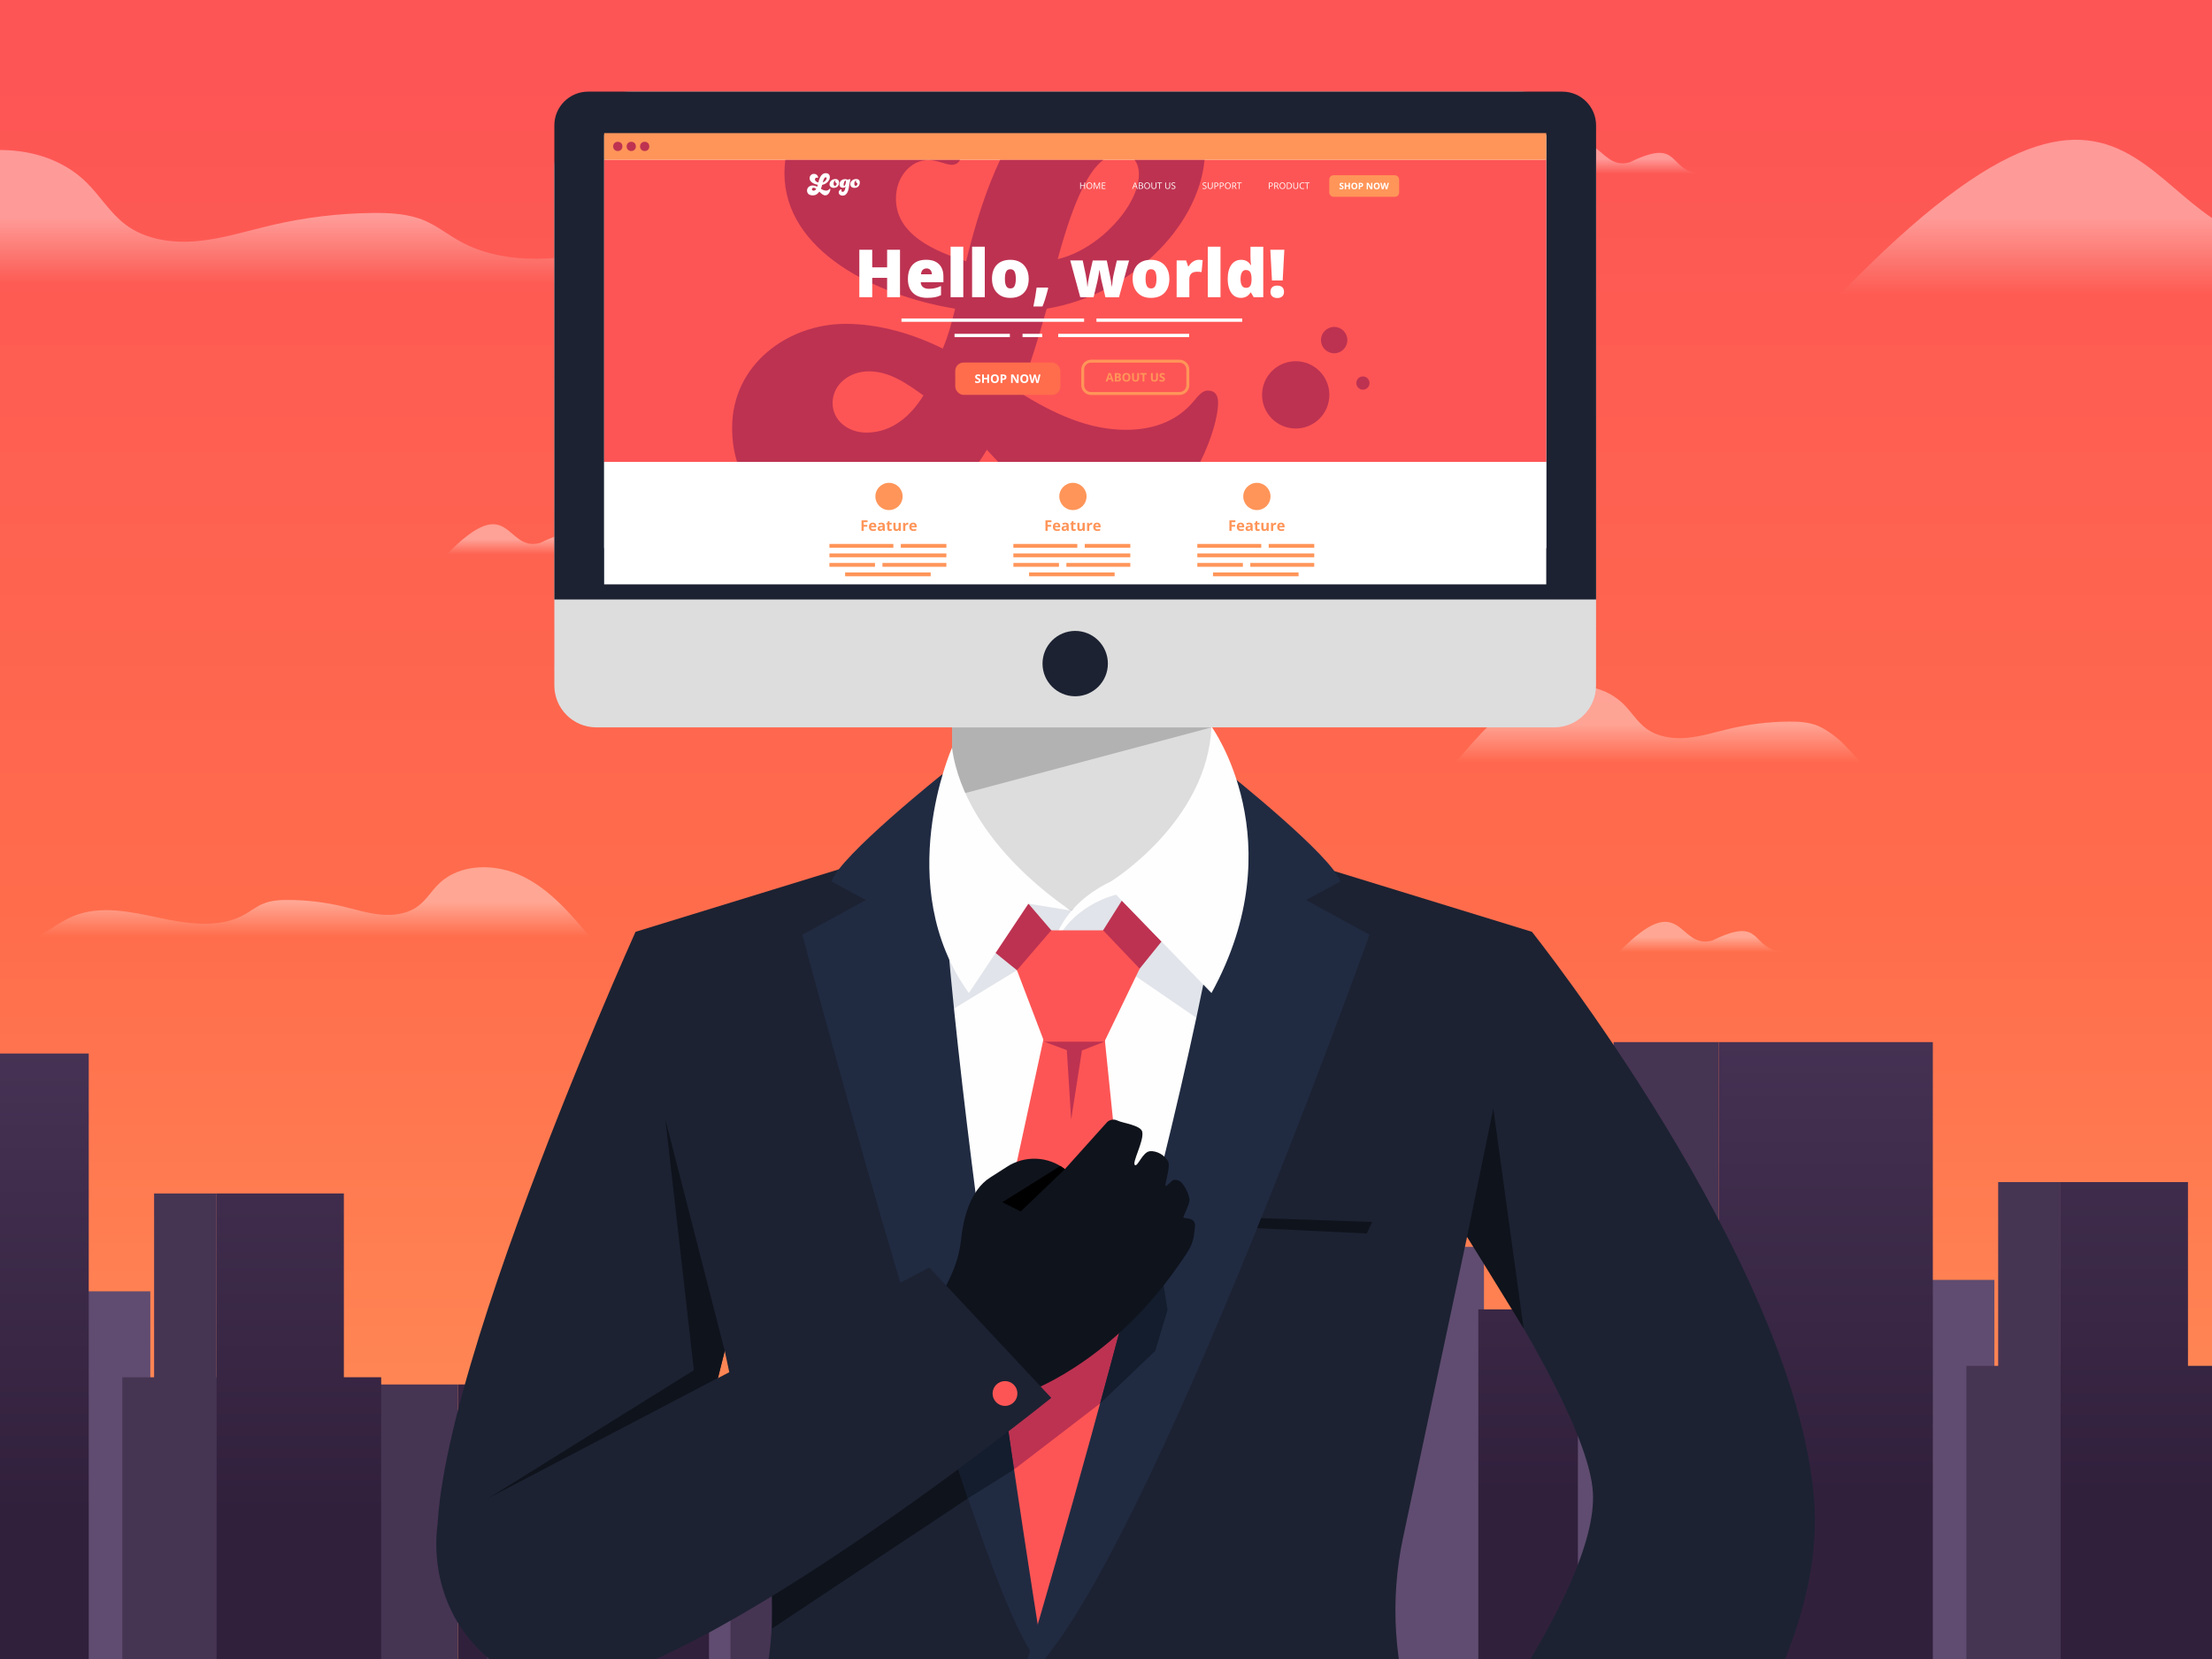 <?xml version="1.0" encoding="UTF-8"?><svg xmlns="http://www.w3.org/2000/svg" xmlns:xlink="http://www.w3.org/1999/xlink" viewBox="0 0 800 600"><defs><style>.an{fill:url(#z);}.ao{fill:url(#y);}.ap{fill:url(#x);}.aq{fill:url(#af);}.ar{fill:url(#aa);}.as{fill:url(#ae);}.at{fill:url(#ac);}.au{fill:url(#ab);}.av{fill:url(#ag);}.aw{fill:url(#ad);}.ax{fill:#ff9559;}.ay{fill:#202b42;}.az{fill:#463453;}.ba{filter:url(#al);}.bb{fill:#1c2232;}.bc{fill:#ddd;}.bd{fill:#bd3251;}.be{fill:#fff;}.bf{fill:#131d2d;}.bg{fill:#ff6d4c;}.bh{fill:#fefefe;}.bi{fill:#0f131c;}.bj{fill:#e1e4ea;}.bk{fill:#604c70;}.bl{fill:#fd5555;}.bm{fill:#b2b2b2;}</style><linearGradient id="x" x1="438.19" y1="601.71" x2="438.19" y2="28.1" gradientUnits="userSpaceOnUse"><stop offset="0" stop-color="#ff9559"/><stop offset=".46" stop-color="#ff6d4c"/><stop offset="1" stop-color="#fd5555"/></linearGradient><linearGradient id="y" x1="113.5" y1="326.25" x2="113.5" y2="338.8" gradientUnits="userSpaceOnUse"><stop offset="0" stop-color="#fff" stop-opacity=".4"/><stop offset="1" stop-color="#fff" stop-opacity="0"/></linearGradient><linearGradient id="z" x1="191.39" y1="195.09" x2="191.39" y2="200.55" xlink:href="#y"/><linearGradient id="aa" x1="585.46" y1="57.44" x2="585.46" y2="62.9" xlink:href="#y"/><linearGradient id="ab" x1="118.01" y1="78.5" x2="118.01" y2="102.62" xlink:href="#y"/><linearGradient id="ac" x1="615.33" y1="338.88" x2="615.33" y2="344.35" xlink:href="#y"/><linearGradient id="ad" x1="599.67" y1="261.82" x2="599.67" y2="275.72" xlink:href="#y"/><linearGradient id="ae" x1="817.46" y1="78.5" x2="817.46" y2="106.3" xlink:href="#y"/><linearGradient id="af" x1="548.81" y1="367.68" x2="548.81" y2="540.57" gradientUnits="userSpaceOnUse"><stop offset="0" stop-color="#463254"/><stop offset="1" stop-color="#31203c"/></linearGradient><linearGradient id="ag" x1="2.79" y1="379.08" x2="2.79" y2="547.45" xlink:href="#af"/><filter id="al" filterUnits="userSpaceOnUse"><feOffset dx="0" dy="0"/><feGaussianBlur result="am" stdDeviation="80"/><feFlood flood-color="#fff" flood-opacity=".5"/><feComposite in2="am" operator="in"/><feComposite in="SourceGraphic"/></filter></defs><g id="w"><rect class="ap" x="-200.46" y="-6.77" width="1277.28" height="611.21"/><path class="ao" d="M189.25,317.04c-9.81-4.86-22.85-4.97-30.65,2.71-2.54,2.5-4.41,5.68-7.25,7.85-3.78,2.89-8.84,3.62-13.58,3.18-4.74-.43-9.31-1.9-13.95-2.99-6.23-1.46-12.62-2.24-19.02-2.31-3.37-.04-6.83.14-9.92,1.48-2.25.98-4.2,2.53-6.34,3.74-9.17,5.17-20.53,3.46-30.82,1.27-10.29-2.19-21.31-4.66-31.06-.7-4.67,1.9-8.66,5.14-13.1,7.52l199.86.1c-7.04-8.38-14.37-17-24.18-21.85Z"/><path class="an" d="M195.36,196.35c-12.78,3.6-10.56-19.78-33.85,4.23h59.75c-12.79-1.1-6.98-13.5-25.9-4.23Z"/><path class="ar" d="M589.43,58.7c-12.78,3.6-10.56-19.78-33.85,4.23h59.75c-12.79-1.1-6.98-13.5-25.9-4.23Z"/><path class="au" d="M284.95,88.15c-18.75-7.61-39.93-2.87-59.72,1.34-19.79,4.21-41.64,7.5-59.27-2.44-4.11-2.32-7.86-5.3-12.19-7.18-5.94-2.58-12.59-2.92-19.07-2.85-12.3.14-24.59,1.63-36.57,4.44-8.91,2.09-17.7,4.92-26.81,5.75-9.11.83-18.84-.56-26.11-6.12-5.45-4.17-9.04-10.29-13.93-15.1-15-14.76-40.07-14.55-58.93-5.21-18.86,9.34-32.95,25.9-46.49,42.02l384.27-.19c-8.54-4.58-16.21-10.82-25.19-14.46Z"/><path class="at" d="M619.3,340.15c-12.78,3.6-10.56-19.78-33.85,4.23h59.75c-12.79-1.1-6.98-13.5-25.9-4.23Z"/><path class="aw" d="M659.87,263.73c-.7-.41-1.42-.79-2.17-1.12-3.42-1.49-7.25-1.68-10.98-1.64-7.09.08-14.17.94-21.07,2.56-5.13,1.2-10.2,2.83-15.45,3.31-5.25.48-10.85-.32-15.04-3.53-3.14-2.4-5.21-5.93-8.03-8.7-8.64-8.5-23.09-8.38-33.95-3-10.86,5.38-18.98,14.92-26.78,24.21l146.52-.11-4.72-5.15c-2.44-2.66-5.22-5-8.34-6.83Z"/><path class="as" d="M837.68,84.93c-65.05,18.3-53.75-100.67-172.24,21.53l304.06.05c-65.1-5.65-35.51-68.72-131.81-21.58Z"/><rect class="bk" x="777.25" y="515.79" width="55.11" height="113.19"/><rect class="bk" x="228.87" y="508.83" width="55.11" height="113.19"/><rect class="bk" x="445.59" y="495.63" width="55.11" height="113.19"/><rect class="bk" x="347.83" y="508.83" width="55.11" height="113.19"/><rect class="bk" x="500.69" y="450.94" width="36.01" height="157.88"/><rect class="bk" x="550.4" y="504.7" width="55.11" height="113.19"/><rect class="bk" x="666.19" y="462.89" width="55.11" height="151.62"/><path class="aq" d="M891,481.34h-54.96v140.52h54.96v-140.52ZM379.66,414.03h-77.44v224.09h77.44v-224.09ZM931.96,496.58h-54.96v125.29h54.96v-125.29ZM256.42,646.93v-158.41h-53.83v12.19h-36.94v158.41h60.3l30.47-12.19ZM570.67,473.56h-36.01v157.88h36.01v-157.88ZM480.04,474.64v-104.95h-54.85v104.95h-3.9v187.87h74.82v-187.87h-16.08ZM791.31,493.98v-66.47h-46.04v66.47h-3.27v155.26h62.81v-155.26h-13.5ZM699.03,376.9h-77.44v285.18h77.44v-285.18Z"/><path class="az" d="M165.65,659.12h-29.59v-158.41h29.59v158.41ZM836.03,481.34h-26.97v140.52h26.97v-140.52ZM302.21,414.03h-38.01v224.09h38.01v-224.09ZM202.59,488.52h-26.41v158.41h26.41v-158.41ZM425.19,369.68h-26.92v104.95h-13.7v187.87h36.72v-43.87h3.9v-248.95ZM745.26,427.51h-22.59v66.47h-11.5v155.26h30.83v-27.02h3.27v-194.7ZM621.59,376.9h-38.01v285.18h38.01v-285.18Z"/><rect class="bk" x="-.75" y="467.02" width="55.11" height="151.62"/><path class="av" d="M-96.27,477.68h-36.01v157.88h36.01v-157.88ZM124.36,498.1v-66.47h-46.04v66.47h-3.27v155.26h62.81v-155.26h-13.5ZM32.09,381.02H-45.35v285.18H32.09v-285.18Z"/><path class="az" d="M78.32,431.64h-22.59v66.47h-11.5v155.26h30.83v-27.02h3.27v-194.7ZM-45.35,381.02h-38.01v285.18h38.01v-285.18Z"/></g><g id="ak"><g class="ba"><path class="bb" d="M554.04,337l-162.09-49.8-162.09,49.8,46.63,219.14c4.82,22.66,3.3,46.21-4.38,68.06l-31.44,89.39h302.58l-31.44-89.39c-7.69-21.85-9.2-45.4-4.38-68.06l46.63-219.14Z"/><path class="bb" d="M229.85,337s-90.98,201.6-68,236.55c22.98,34.96,28.25,34.96,28.25,34.96l46.93-19.63,53.15-212.61-60.34-39.27Z"/><path class="bb" d="M554.04,337s94.33,118.28,102,204.47c7.66,86.19-106.47,187.35-106.47,187.35l-31.88-77.02s60.78-75.85,58.39-112.24c-2.39-36.39-76.14-136.95-76.14-136.95l54.11-65.6Z"/><polyline class="bh" points="342.38 290.07 322.27 317.36 352.44 536.68 374.82 593.82 432.22 484 467.84 314.79 435.37 303.68 404.45 319.84 387.4 329.33 355.79 317.84 342.38 290.07"/><polyline class="bj" points="345.01 364.78 388.86 338.06 432.68 368.12 452.7 318.43 413.73 318.43 387.4 329.33 344.33 316.33 331.14 357.4 345.01 364.78"/><polyline class="bd" points="369.69 352.43 350.58 337 371.95 326.83 388.86 346.54 398.95 336.46 405.73 325.71 420.09 340.51 406.48 357.4 369.69 352.43"/><polygon class="bi" points="279.23 588.97 377.04 523.97 358.98 510.51 279.23 572.81 279.23 588.97"/><polygon class="bl" points="377.64 374.65 348.45 509.35 374.82 593.82 413.73 514.65 399.43 374.65 387.4 361.24 377.64 374.65"/><polygon class="bd" points="363.47 533.96 407.24 500.4 407.24 472.75 363.47 499.49 354.33 518.94 363.47 533.96"/><polygon class="bc" points="438.24 296.35 387.4 329.33 344.36 304.67 344.36 248.11 438.24 248.11 438.24 296.35"/><polygon class="bm" points="344.33 263.06 438.24 263.06 344.33 288.09 344.33 263.06"/><path class="ay" d="M340.98,279.88s-37.38,29.82-40.25,38.92l12.45,6.7-22.98,12.56s68.95,259.91,87.45,264.21c0,0-43.34-267.46-36.66-322.4Z"/><path class="ay" d="M444.5,279.88s37.38,29.82,40.25,38.92l-12.45,6.7,22.98,12.56s-86.71,242.67-126.14,270.44c0,0,82.03-273.69,75.35-328.62Z"/><path class="bh" d="M344.3,270.43s-22.03,49.8,6.11,88.71l21.54-32.32,15.45,2.51s-38.31-23.94-43.1-58.9Z"/><path class="bh" d="M380.21,344.66s1.44-16.28,21.55-25.86c0,0,34.96-21.55,36.39-56.03,0,0,30.17,41.43,0,96.37l-34.48-35.56s-17.72,3.83-23.46,21.07Z"/><polygon class="bi" points="259.65 498.41 176.5 541.95 262.11 488.59 259.65 498.41"/><polygon class="bi" points="262.11 488.59 240.65 404.93 251.38 499.33 262.11 488.59"/><polyline class="bf" points="349.98 541.95 366.73 531.46 364.35 515.27 345.67 528.61 349.98 541.95"/><polygon class="bi" points="456.12 440.56 496.27 441.94 494.31 446.11 454.66 444.19 456.12 440.56"/><path class="bc" d="M228.35,33.14h321.02c15.38,0,27.86,12.48,27.86,27.86v186.9c0,8.37-6.79,15.16-15.16,15.16H215.65c-8.37,0-15.16-6.79-15.16-15.16V61c0-15.38,12.48-27.86,27.86-27.86Z"/><path class="bb" d="M212.69,33.14h352.35c6.73,0,12.2,5.47,12.2,12.2v171.48H200.49V45.34c0-6.73,5.47-12.2,12.2-12.2Z"/><rect class="be" x="218.5" y="48.77" width="340.72" height="149.49"/><circle class="bb" cx="388.86" cy="240" r="11.82"/><polygon class="bl" points="367.79 350.9 377.64 376.74 399.43 376.74 412.18 350.33 398.95 336.46 380.21 336.46 367.79 350.9"/><polygon class="bd" points="377.64 376.74 399.43 376.74 391.3 379.92 387.4 404.93 385.83 379.8 377.64 376.74"/><polygon class="bf" points="397.89 507.56 417.8 488.59 422.25 473.73 420.09 460.15 404.74 482.15 397.89 507.56"/><path class="bi" d="M343.65,461.9c2.07-4.3,3.45-8.92,3.94-13.67.71-6.88,3.05-17.7,10.59-22.41,2.21-1.38,4.18-2.65,5.92-3.79,6.46-4.24,14.9-3.92,21.03.8h0s15.31-17.04,15.31-17.04c1.02-.93,2.51-1.14,3.74-.51,1.73.89,8.52,1.64,8.95,4.13.6,3.47-3.93,11.26-2.63,11.97,1.03.57,2.75-4.79,5.39-5.03,2.44-.22,5.36,1.39,6.58,3.71,1.08,2.04-1.83,9.6-.72,8.86,2.09-1.39,1.95-2.65,4.15-2.1s4.26,5.37,4.31,7.09-2.35,5.93-2.2,6.41c.15.51,4.55-.24,4.19,3.23-.66,6.34-.88,6.85-6.49,14.82-25.14,35.68-54.94,45.41-54.94,45.41l-29.34-37.26,2.23-4.62Z"/><polyline points="385.13 422.84 369.15 438.15 362.5 434.8 383.44 421.69 385.13 422.84"/><path class="bb" d="M158.26,551.51s-6.94,37.84,31.85,57c38.79,19.15,190.1-102.95,190.1-102.95l-44.12-47.17-177.84,93.13Z"/><circle class="bl" cx="363.47" cy="503.98" r="4.49"/><polygon class="bi" points="530.58 447.25 540.07 400.88 551.03 480.42 530.58 447.25"/><rect class="bl" x="218.5" y="57.77" width="340.72" height="109.33"/><path class="bd" d="M435.63,57.77h-25.34c1.01,1.24,1.61,3.01,1.61,5.33,0,11.2-14.43,27.13-29.37,30.62,6.17-22.82,11.64-32.27,16.56-35.95h-37.36c-4.75,10.03-8.82,22.28-12.31,36.7-16.18-4.99-25.39-11.95-25.39-22.65,0-7.97,5.47-13.95,11.7-13.95,3.24,0,6.48,1.74,8.46,1.74,1.48,0,2.52-.76,3.06-1.84h-63.22c-.21,1.57-.33,3.19-.33,4.83,0,28.13,32.86,44.31,61.74,49.05-1.49,5.97-2.48,9.7-4.48,14.43-10.45-5.23-22.91-8.96-35.1-8.96-20.91,0-41.08,14.69-41.08,37.59,0,4.51.62,8.64,1.81,12.38h87.48c.99-1.42,1.94-2.9,2.83-4.42,1.35,1.48,2.73,2.96,4.14,4.42h73.03c4.31-8.51,6.48-17.03,6.48-21.34,0-2.75-.99-4.49-3.73-4.49-1.74,0-2.99,1.25-5.23,3.98-5.23,6.23-13.2,10.21-24.4,10.21-13.45,0-25.9-5.72-38.34-13.44,3.49-9.46,6.72-19.66,9.71-30.37,30.13-4.98,54.83-29.4,57.09-53.88ZM313.32,156.45c-6.48,0-12.2-4.24-12.2-10.7s5.73-11.45,13.2-11.45,13.69,4.48,19.66,8.71c-4.48,7.23-11.2,13.45-20.66,13.45Z"/><rect class="be" x="218.5" y="167.1" width="340.72" height="44.24"/><rect class="ax" x="218.5" y="48.14" width="340.72" height="9.63"/><circle class="bd" cx="223.43" cy="52.95" r="1.67"/><circle class="bd" cx="228.3" cy="52.95" r="1.67"/><circle class="bd" cx="233.16" cy="52.95" r="1.67"/><path class="ax" d="M312.37,191.99h-.79v-3.8h2.18v.66h-1.39v.98h1.29v.66h-1.29v1.5Z"/><path class="ax" d="M315.75,192.04c-.47,0-.83-.13-1.1-.39s-.4-.62-.4-1.1.12-.86.37-1.13.58-.4,1.01-.4.73.12.96.35.34.56.34.97v.39h-1.88c0,.23.08.4.2.53s.3.19.53.19c.18,0,.34-.02.5-.05s.32-.09.49-.17v.61c-.14.07-.29.12-.44.15s-.35.05-.58.05ZM315.64,189.59c-.17,0-.3.05-.4.16s-.15.26-.16.45h1.11c0-.2-.05-.35-.15-.45s-.23-.16-.4-.16Z"/><path class="ax" d="M319.43,191.99l-.15-.4h-.02c-.13.17-.27.28-.41.35s-.33.1-.55.1c-.28,0-.5-.08-.66-.24s-.24-.39-.24-.68.11-.54.32-.68.54-.23.98-.24l.5-.02v-.13c0-.29-.15-.44-.45-.44-.23,0-.51.07-.82.21l-.26-.54c.33-.18.71-.26,1.11-.26s.69.09.9.26.31.43.31.78v1.94h-.55ZM319.2,190.64h-.31c-.23.02-.4.06-.52.14s-.17.19-.17.35c0,.22.13.34.39.34.18,0,.33-.05.44-.16s.17-.25.17-.42v-.24Z"/><path class="ax" d="M322.03,191.41c.14,0,.31-.03.5-.09v.59c-.2.09-.44.13-.73.13-.32,0-.55-.08-.69-.24s-.22-.4-.22-.72v-1.4h-.38v-.34l.44-.27.23-.61h.51v.62h.81v.6h-.81v1.4c0,.11.03.2.09.25s.15.08.25.08Z"/><path class="ax" d="M325.18,191.99l-.11-.37h-.04c-.09.14-.21.24-.36.31s-.33.11-.53.11c-.34,0-.6-.09-.77-.27s-.26-.45-.26-.79v-1.9h.79v1.7c0,.21.04.37.11.47s.19.16.36.16c.22,0,.38-.07.48-.22s.15-.39.15-.74v-1.37h.79v2.91h-.61Z"/><path class="ax" d="M328.24,189.03c.11,0,.2,0,.27.02l-.06.74c-.06-.02-.14-.03-.23-.03-.25,0-.45.07-.59.2s-.21.31-.21.55v1.48h-.79v-2.91h.6l.12.49h.04c.09-.16.21-.29.37-.39s.32-.15.5-.15Z"/><path class="ax" d="M330.36,192.04c-.47,0-.83-.13-1.1-.39s-.4-.62-.4-1.1.12-.86.37-1.13.58-.4,1.01-.4.73.12.96.35.34.56.34.97v.39h-1.88c0,.23.08.4.2.53s.3.19.53.19c.18,0,.34-.02.5-.05s.32-.09.49-.17v.61c-.14.07-.29.12-.44.15s-.35.05-.58.05ZM330.24,189.59c-.17,0-.3.05-.4.16s-.15.26-.16.45h1.11c0-.2-.05-.35-.15-.45s-.23-.16-.4-.16Z"/><rect class="ax" x="299.98" y="196.72" width="23.12" height="1.38"/><rect class="ax" x="299.98" y="200.16" width="42.29" height="1.38"/><rect class="ax" x="305.65" y="207.04" width="30.94" height="1.38"/><rect class="ax" x="325.79" y="196.72" width="16.48" height="1.38"/><rect class="ax" x="319.14" y="203.6" width="23.12" height="1.38" transform="translate(661.41 408.58) rotate(180)"/><rect class="ax" x="299.98" y="203.6" width="16.48" height="1.38" transform="translate(616.43 408.58) rotate(180)"/><circle class="ax" cx="321.52" cy="179.55" r="4.93"/><path class="ax" d="M378.89,191.99h-.79v-3.8h2.18v.66h-1.39v.98h1.29v.66h-1.29v1.5Z"/><path class="ax" d="M382.28,192.04c-.47,0-.83-.13-1.1-.39s-.4-.62-.4-1.1.12-.86.37-1.13.58-.4,1.01-.4.73.12.96.35.34.56.34.97v.39h-1.88c0,.23.08.4.2.53s.3.19.53.19c.18,0,.34-.02.5-.05s.32-.09.49-.17v.61c-.14.07-.29.12-.44.15s-.35.05-.58.05ZM382.17,189.59c-.17,0-.3.05-.4.16s-.15.26-.16.45h1.11c0-.2-.05-.35-.15-.45s-.23-.16-.4-.16Z"/><path class="ax" d="M385.96,191.99l-.15-.4h-.02c-.13.17-.27.28-.41.35s-.33.1-.55.1c-.28,0-.5-.08-.66-.24s-.24-.39-.24-.68.11-.54.32-.68.54-.23.98-.24l.5-.02v-.13c0-.29-.15-.44-.45-.44-.23,0-.51.07-.82.21l-.26-.54c.33-.18.71-.26,1.11-.26s.69.09.9.26.31.43.31.78v1.94h-.55ZM385.72,190.64h-.31c-.23.02-.4.06-.52.14s-.17.19-.17.35c0,.22.13.34.39.34.18,0,.33-.05.44-.16s.17-.25.17-.42v-.24Z"/><path class="ax" d="M388.55,191.41c.14,0,.31-.03.5-.09v.59c-.2.09-.44.13-.73.13-.32,0-.55-.08-.69-.24s-.22-.4-.22-.72v-1.4h-.38v-.34l.44-.27.23-.61h.51v.62h.81v.6h-.81v1.4c0,.11.03.2.09.25s.15.08.25.08Z"/><path class="ax" d="M391.7,191.99l-.11-.37h-.04c-.09.14-.21.24-.36.31s-.33.11-.53.11c-.34,0-.6-.09-.77-.27s-.26-.45-.26-.79v-1.9h.79v1.7c0,.21.04.37.11.47s.19.16.36.16c.22,0,.38-.07.48-.22s.15-.39.15-.74v-1.37h.79v2.91h-.61Z"/><path class="ax" d="M394.77,189.03c.11,0,.2,0,.27.02l-.06.74c-.06-.02-.14-.03-.23-.03-.25,0-.45.07-.59.2s-.21.31-.21.55v1.48h-.79v-2.91h.6l.12.49h.04c.09-.16.21-.29.37-.39s.32-.15.5-.15Z"/><path class="ax" d="M396.88,192.04c-.47,0-.83-.13-1.1-.39s-.4-.62-.4-1.1.12-.86.37-1.13.58-.4,1.01-.4.73.12.96.35.34.56.34.97v.39h-1.88c0,.23.08.4.2.53s.3.19.53.19c.18,0,.34-.02.5-.05s.32-.09.49-.17v.61c-.14.07-.29.12-.44.15s-.35.05-.58.05ZM396.77,189.59c-.17,0-.3.05-.4.16s-.15.26-.16.45h1.11c0-.2-.05-.35-.15-.45s-.23-.16-.4-.16Z"/><rect class="ax" x="366.5" y="196.72" width="23.12" height="1.38"/><rect class="ax" x="366.5" y="200.16" width="42.29" height="1.38"/><rect class="ax" x="372.18" y="207.04" width="30.94" height="1.38"/><rect class="ax" x="392.31" y="196.72" width="16.48" height="1.38"/><rect class="ax" x="385.67" y="203.6" width="23.12" height="1.38" transform="translate(794.46 408.58) rotate(180)"/><rect class="ax" x="366.5" y="203.6" width="16.48" height="1.38" transform="translate(749.49 408.58) rotate(180)"/><circle class="ax" cx="388.04" cy="179.55" r="4.93"/><path class="ax" d="M445.42,191.99h-.79v-3.8h2.18v.66h-1.39v.98h1.29v.66h-1.29v1.5Z"/><path class="ax" d="M448.81,192.04c-.47,0-.83-.13-1.1-.39s-.4-.62-.4-1.1.12-.86.37-1.13.58-.4,1.01-.4.73.12.96.35.34.56.34.97v.39h-1.88c0,.23.08.4.2.53s.3.19.53.19c.18,0,.34-.02.5-.05s.32-.09.49-.17v.61c-.14.07-.29.12-.44.15s-.35.05-.58.05ZM448.69,189.59c-.17,0-.3.05-.4.16s-.15.26-.16.45h1.11c0-.2-.05-.35-.15-.45s-.23-.16-.4-.16Z"/><path class="ax" d="M452.48,191.99l-.15-.4h-.02c-.13.17-.27.28-.41.35s-.33.1-.55.1c-.28,0-.5-.08-.66-.24s-.24-.39-.24-.68.11-.54.32-.68.54-.23.98-.24l.5-.02v-.13c0-.29-.15-.44-.45-.44-.23,0-.51.07-.82.21l-.26-.54c.33-.18.71-.26,1.11-.26s.69.09.9.26.31.43.31.78v1.94h-.55ZM452.25,190.64h-.31c-.23.02-.4.06-.52.14s-.17.19-.17.35c0,.22.13.34.39.34.18,0,.33-.05.44-.16s.17-.25.17-.42v-.24Z"/><path class="ax" d="M455.08,191.41c.14,0,.31-.03.5-.09v.59c-.2.09-.44.13-.73.13-.32,0-.55-.08-.69-.24s-.22-.4-.22-.72v-1.4h-.38v-.34l.44-.27.23-.61h.51v.62h.81v.6h-.81v1.4c0,.11.03.2.09.25s.15.08.25.08Z"/><path class="ax" d="M458.23,191.99l-.11-.37h-.04c-.09.14-.21.24-.36.31s-.33.11-.53.11c-.34,0-.6-.09-.77-.27s-.26-.45-.26-.79v-1.9h.79v1.7c0,.21.04.37.11.47s.19.16.36.16c.22,0,.38-.07.48-.22s.15-.39.15-.74v-1.37h.79v2.91h-.61Z"/><path class="ax" d="M461.29,189.03c.11,0,.2,0,.27.02l-.06.74c-.06-.02-.14-.03-.23-.03-.25,0-.45.07-.59.2s-.21.31-.21.55v1.48h-.79v-2.91h.6l.12.49h.04c.09-.16.21-.29.37-.39s.32-.15.5-.15Z"/><path class="ax" d="M463.41,192.04c-.47,0-.83-.13-1.1-.39s-.4-.62-.4-1.1.12-.86.37-1.13.58-.4,1.01-.4.73.12.96.35.34.56.34.97v.39h-1.88c0,.23.08.4.2.53s.3.19.53.19c.18,0,.34-.02.5-.05s.32-.09.49-.17v.61c-.14.07-.29.12-.44.15s-.35.05-.58.05ZM463.3,189.59c-.17,0-.3.05-.4.16s-.15.26-.16.45h1.11c0-.2-.05-.35-.15-.45s-.23-.16-.4-.16Z"/><rect class="ax" x="433.03" y="196.72" width="23.12" height="1.38"/><rect class="ax" x="433.03" y="200.16" width="42.29" height="1.38"/><rect class="ax" x="438.7" y="207.04" width="30.94" height="1.38"/><rect class="ax" x="458.84" y="196.72" width="16.48" height="1.38"/><rect class="ax" x="452.2" y="203.6" width="23.12" height="1.38" transform="translate(927.51 408.58) rotate(180)"/><rect class="ax" x="433.03" y="203.6" width="16.48" height="1.38" transform="translate(882.54 408.58) rotate(180)"/><circle class="ax" cx="454.57" cy="179.55" r="4.93"/><path class="be" d="M325.5,107.49h-4.66v-7h-5.39v7h-4.66v-17.16h4.66v6.36h5.39v-6.36h4.66v17.16Z"/><path class="be" d="M335.36,107.72c-2.21,0-3.93-.59-5.16-1.77s-1.84-2.85-1.84-5.03.57-3.97,1.7-5.17,2.75-1.8,4.86-1.8,3.55.52,4.64,1.57,1.64,2.55,1.64,4.51v2.04h-8.21c.03.74.3,1.33.82,1.75s1.21.63,2.1.63c.81,0,1.55-.08,2.22-.23s1.41-.41,2.2-.78v3.3c-.72.37-1.46.62-2.23.76s-1.68.21-2.75.21ZM335.09,97.08c-.54,0-.99.17-1.36.51s-.58.87-.64,1.6h3.94c-.02-.64-.2-1.15-.55-1.54s-.82-.58-1.4-.58Z"/><path class="be" d="M348.39,107.49h-4.59v-18.27h4.59v18.27Z"/><path class="be" d="M356.16,107.49h-4.59v-18.27h4.59v18.27Z"/><path class="be" d="M372.05,100.81c0,2.18-.59,3.87-1.76,5.09s-2.81,1.83-4.91,1.83-3.63-.62-4.82-1.87c-1.19-1.24-1.79-2.93-1.79-5.05s.58-3.85,1.75-5.05,2.81-1.8,4.92-1.8c1.31,0,2.46.28,3.46.83s1.77,1.35,2.32,2.39.82,2.25.82,3.63ZM363.43,100.81c0,1.14.15,2.01.46,2.61s.82.9,1.54.9,1.22-.3,1.51-.9c.29-.6.44-1.47.44-2.61s-.15-1.99-.45-2.57-.81-.87-1.53-.87-1.21.29-1.51.86-.46,1.43-.46,2.58Z"/><path class="be" d="M378.93,103.98l.16.27c-.76,2.98-1.45,5.18-2.07,6.59h-3.28c.23-1.08.46-2.29.69-3.63s.39-2.42.48-3.22h4.01Z"/><path class="be" d="M399.79,107.49l-1.5-6.34-.35-1.91-.23-1.54h-.07c-.38,2.19-.64,3.57-.78,4.14l-1.35,5.65h-4.82l-3.63-13.3h4.52l1.08,5.11c.34,1.75.54,3.21.6,4.37h.07c.02-.72.24-2.09.65-4.11l1.23-5.36h5.07l1.13,5.44c.36,1.73.59,3.08.68,4.04h.07c.05-.59.13-1.34.23-2.22s.23-1.6.36-2.14l1.17-5.11h4.43l-3.65,13.3h-4.91Z"/><path class="be" d="M422.92,100.81c0,2.18-.59,3.87-1.76,5.09s-2.81,1.83-4.91,1.83-3.63-.62-4.82-1.87c-1.19-1.24-1.79-2.93-1.79-5.05s.58-3.85,1.75-5.05,2.81-1.8,4.92-1.8c1.31,0,2.46.28,3.46.83s1.77,1.35,2.32,2.39.82,2.25.82,3.63ZM414.31,100.81c0,1.14.15,2.01.46,2.61s.82.9,1.54.9,1.22-.3,1.51-.9c.29-.6.44-1.47.44-2.61s-.15-1.99-.45-2.57-.81-.87-1.53-.87-1.21.29-1.51.86-.46,1.43-.46,2.58Z"/><path class="be" d="M433.57,93.95c.4,0,.78.03,1.14.09l.26.05-.41,4.33c-.38-.09-.9-.14-1.56-.14-1,0-1.73.23-2.18.69s-.68,1.12-.68,1.98v6.54h-4.59v-13.3h3.42l.72,2.12h.22c.38-.7.92-1.27,1.6-1.71.68-.43,1.38-.65,2.07-.65Z"/><path class="be" d="M441.41,107.49h-4.59v-18.27h4.59v18.27Z"/><path class="be" d="M448.72,107.72c-.95,0-1.77-.27-2.48-.81s-1.26-1.33-1.64-2.38c-.39-1.05-.58-2.27-.58-3.67,0-2.16.43-3.85,1.3-5.07s2.06-1.83,3.58-1.83c.74,0,1.39.15,1.95.45.56.3,1.07.8,1.53,1.5h.09c-.15-1.04-.22-2.08-.22-3.12v-3.56h4.63v18.27h-3.46l-.99-1.68h-.18c-.79,1.28-1.97,1.91-3.53,1.91ZM450.6,104.1c.74,0,1.25-.23,1.55-.69s.46-1.17.49-2.14v-.36c0-1.17-.17-2.01-.5-2.51s-.86-.75-1.58-.75c-.6,0-1.07.28-1.4.85s-.5,1.38-.5,2.42.17,1.82.5,2.36.82.81,1.44.81Z"/><path class="be" d="M463.9,101.43h-3.87l-.6-11.1h5.07l-.6,11.1ZM459.48,105.54c0-.71.21-1.27.63-1.66s1.04-.59,1.84-.59,1.4.2,1.81.59c.41.4.62.95.62,1.66s-.21,1.25-.64,1.65-1.02.59-1.79.59-1.38-.2-1.82-.59-.66-.94-.66-1.65Z"/><rect class="be" x="345.22" y="120.73" width="20.01" height="1.2"/><rect class="be" x="382.71" y="120.73" width="47.37" height="1.2"/><rect class="be" x="369.81" y="120.73" width="7.12" height="1.2"/><rect class="be" x="326.03" y="115.18" width="66.05" height="1.2"/><rect class="be" x="396.55" y="115.18" width="52.72" height="1.2"/><path class="ax" d="M402.1,137.99l-.22-.73h-1.11l-.22.73h-.7l1.08-3.07h.79l1.08,3.07h-.7ZM401.72,136.72c-.2-.66-.32-1.03-.35-1.12s-.04-.15-.06-.2c-.05.18-.18.62-.39,1.32h.8Z"/><path class="ax" d="M403.18,134.94h.95c.43,0,.75.06.94.18s.29.32.29.59c0,.18-.04.33-.13.45s-.2.19-.34.21v.02c.19.04.33.12.42.24s.13.28.13.47c0,.28-.1.5-.3.65s-.47.23-.82.23h-1.14v-3.06ZM403.83,136.15h.38c.18,0,.3-.03.38-.08s.12-.14.12-.27c0-.12-.04-.2-.13-.25s-.22-.08-.41-.08h-.34v.68ZM403.83,136.66v.8h.42c.18,0,.31-.03.39-.1s.13-.17.13-.31c0-.25-.18-.38-.54-.38h-.4Z"/><path class="ax" d="M408.83,136.46c0,.51-.13.89-.38,1.17s-.61.41-1.08.41-.83-.14-1.08-.41-.38-.66-.38-1.17.13-.9.38-1.17.61-.4,1.08-.4.83.14,1.08.41.37.66.37,1.17ZM406.6,136.46c0,.34.06.6.19.77s.32.26.58.26c.52,0,.78-.34.78-1.03s-.26-1.03-.77-1.03c-.26,0-.45.09-.58.26s-.2.43-.2.77Z"/><path class="ax" d="M411.95,134.94v1.98c0,.23-.05.42-.15.59s-.25.3-.44.39-.42.14-.68.14c-.39,0-.7-.1-.92-.3s-.33-.48-.33-.83v-1.97h.65v1.87c0,.24.05.41.14.52s.25.17.47.17.37-.06.46-.17.14-.28.14-.52v-1.87h.65Z"/><path class="ax" d="M413.88,137.99h-.65v-2.52h-.83v-.54h2.31v.54h-.83v2.52Z"/><path class="ax" d="M418.78,134.94v1.98c0,.23-.05.42-.15.59s-.25.3-.44.39-.42.14-.68.14c-.39,0-.7-.1-.92-.3s-.33-.48-.33-.83v-1.97h.65v1.87c0,.24.05.41.14.52s.25.17.47.17.37-.06.46-.17.14-.28.14-.52v-1.87h.65Z"/><path class="ax" d="M421.33,137.15c0,.28-.1.49-.3.65s-.47.24-.83.24c-.33,0-.61-.06-.87-.18v-.6c.21.09.38.16.52.19s.27.06.39.06c.14,0,.25-.03.33-.08s.11-.14.11-.24c0-.06-.02-.11-.05-.16s-.08-.09-.15-.13-.2-.11-.4-.21c-.19-.09-.33-.17-.42-.25s-.17-.17-.22-.28-.08-.23-.08-.38c0-.27.09-.48.27-.64s.44-.23.76-.23c.16,0,.31.02.45.06s.3.09.45.16l-.21.5c-.16-.07-.3-.11-.4-.14s-.21-.04-.31-.04c-.12,0-.22.03-.28.09s-.1.13-.1.22c0,.06.01.11.04.15s.07.08.13.12.19.11.41.21c.29.14.48.27.59.41s.16.31.16.5Z"/><path class="ax" d="M426.59,142.84h-32c-1.95,0-3.53-1.58-3.53-3.53v-5.68c0-1.95,1.58-3.53,3.53-3.53h32c1.95,0,3.53,1.58,3.53,3.53v5.68c0,1.95-1.58,3.53-3.53,3.53ZM394.58,131.15c-1.37,0-2.48,1.11-2.48,2.48v5.68c0,1.37,1.11,2.48,2.48,2.48h32c1.37,0,2.48-1.11,2.48-2.48v-5.68c0-1.37-1.11-2.48-2.48-2.48h-32Z"/><rect class="bg" x="345.48" y="131.12" width="38.01" height="11.69" rx="3.01" ry="3.01"/><path class="be" d="M354.65,137.64c0,.28-.1.49-.3.65s-.47.24-.83.24c-.33,0-.61-.06-.87-.18v-.6c.21.09.38.16.52.19s.27.06.39.06c.14,0,.25-.03.33-.08s.11-.14.11-.24c0-.06-.02-.11-.05-.16s-.08-.09-.15-.13-.2-.11-.4-.21c-.19-.09-.33-.17-.42-.25s-.17-.17-.22-.28-.08-.23-.08-.38c0-.27.09-.48.27-.64s.44-.23.76-.23c.16,0,.31.02.45.06s.3.09.45.16l-.21.5c-.16-.07-.3-.11-.4-.14s-.21-.04-.31-.04c-.12,0-.22.03-.28.09s-.1.13-.1.22c0,.06.01.11.04.15s.07.08.13.12.19.11.41.21c.29.14.48.27.59.41s.16.31.16.5Z"/><path class="be" d="M357.7,138.49h-.65v-1.32h-1.21v1.32h-.65v-3.06h.65v1.2h1.21v-1.2h.65v3.06Z"/><path class="be" d="M361.25,136.96c0,.51-.13.89-.38,1.17s-.61.41-1.08.41-.83-.14-1.08-.41-.38-.66-.38-1.17.13-.9.38-1.17.61-.4,1.08-.4.83.14,1.08.41.37.66.37,1.17ZM359.02,136.96c0,.34.06.6.19.77s.32.26.58.26c.52,0,.78-.34.78-1.03s-.26-1.03-.77-1.03c-.26,0-.45.09-.58.26s-.2.43-.2.77Z"/><path class="be" d="M363.99,136.39c0,.33-.1.58-.31.75s-.5.26-.88.26h-.28v1.09h-.65v-3.06h.98c.37,0,.65.08.85.24s.29.4.29.71ZM362.53,136.87h.21c.2,0,.35-.04.45-.12s.15-.19.15-.34-.04-.26-.12-.34-.21-.11-.39-.11h-.29v.91Z"/><path class="be" d="M368.39,138.49h-.82l-1.33-2.31h-.02c.03.41.04.7.04.87v1.44h-.58v-3.06h.82l1.33,2.29h.01c-.02-.4-.03-.68-.03-.84v-1.45h.58v3.06Z"/><path class="be" d="M371.93,136.96c0,.51-.13.89-.38,1.17s-.61.41-1.08.41-.83-.14-1.08-.41-.38-.66-.38-1.17.13-.9.38-1.17.61-.4,1.08-.4.83.14,1.08.41.37.66.37,1.17ZM369.7,136.96c0,.34.06.6.19.77s.32.26.58.26c.52,0,.78-.34.78-1.03s-.26-1.03-.77-1.03c-.26,0-.45.09-.58.26s-.2.43-.2.77Z"/><path class="be" d="M375.54,138.49h-.74l-.41-1.6c-.02-.06-.04-.18-.08-.35s-.06-.3-.06-.36c0,.08-.03.2-.06.36s-.06.29-.08.36l-.41,1.6h-.74l-.78-3.06h.64l.39,1.67c.07.31.12.57.15.8,0-.08.03-.2.06-.37s.06-.3.08-.39l.45-1.71h.61l.45,1.71c.02.08.04.19.07.35s.05.29.07.41c.01-.11.04-.24.07-.41s.06-.29.08-.39l.39-1.67h.64l-.78,3.06Z"/><path class="be" d="M392.42,68.33h-.27v-1.09h-1.22v1.09h-.27v-2.31h.27v.98h1.22v-.98h.27v2.31Z"/><path class="be" d="M395.06,67.17c0,.37-.09.66-.28.87s-.45.32-.78.32-.6-.1-.79-.31-.28-.5-.28-.88.09-.67.28-.88.45-.31.79-.31.59.11.78.32.28.5.28.87ZM393.22,67.17c0,.31.07.55.2.71s.33.24.58.24.45-.08.58-.24.2-.4.2-.71-.07-.55-.2-.71-.32-.24-.58-.24-.45.08-.58.24-.2.4-.2.71Z"/><path class="be" d="M396.6,68.33l-.78-2.05h-.01c.01.16.02.36.02.58v1.47h-.25v-2.31h.4l.73,1.91h.01l.74-1.91h.4v2.31h-.27v-1.49c0-.17,0-.36.02-.56h-.01l-.79,2.05h-.22Z"/><path class="be" d="M399.79,68.33h-1.29v-2.31h1.29v.24h-1.02v.74h.96v.24h-.96v.85h1.02v.24Z"/><path class="be" d="M411.24,68.33l-.29-.74h-.93l-.28.74h-.27l.91-2.32h.23l.91,2.32h-.28ZM410.87,67.35l-.27-.72c-.03-.09-.07-.2-.11-.33-.02.1-.06.21-.1.33l-.27.72h.75Z"/><path class="be" d="M411.84,66.01h.65c.31,0,.53.05.67.14s.21.24.21.43c0,.14-.04.25-.11.34s-.19.15-.33.17v.02c.35.06.53.24.53.55,0,.21-.07.37-.21.48s-.34.17-.59.17h-.81v-2.31ZM412.11,67h.44c.19,0,.33-.03.41-.09s.12-.16.12-.3c0-.13-.05-.22-.14-.28s-.24-.09-.44-.09h-.4v.76ZM412.11,67.23v.87h.48c.19,0,.33-.04.42-.11s.14-.19.14-.34c0-.14-.05-.25-.14-.32s-.24-.1-.44-.1h-.46Z"/><path class="be" d="M415.95,67.17c0,.37-.09.66-.28.87s-.45.32-.78.32-.6-.1-.79-.31-.28-.5-.28-.88.09-.67.28-.88.45-.31.79-.31.59.11.78.32.28.5.28.87ZM414.1,67.17c0,.31.07.55.2.71s.33.24.58.24.45-.08.58-.24.2-.4.2-.71-.07-.55-.2-.71-.32-.24-.58-.24-.45.08-.58.24-.2.4-.2.71Z"/><path class="be" d="M418.21,66.01v1.5c0,.26-.08.47-.24.62s-.38.23-.66.23-.49-.08-.65-.23-.23-.36-.23-.63v-1.49h.27v1.51c0,.19.05.34.16.44s.26.15.46.15.35-.05.45-.16.16-.25.16-.45v-1.51h.27Z"/><path class="be" d="M419.53,68.33h-.27v-2.07h-.73v-.24h1.73v.24h-.73v2.07Z"/><path class="be" d="M423.2,66.01v1.5c0,.26-.08.47-.24.62s-.38.23-.66.23-.49-.08-.65-.23-.23-.36-.23-.63v-1.49h.27v1.51c0,.19.05.34.16.44s.26.15.46.15.35-.05.45-.16.16-.25.16-.45v-1.51h.27Z"/><path class="be" d="M425.11,67.71c0,.2-.07.36-.22.48s-.35.17-.6.17c-.27,0-.48-.04-.63-.11v-.26c.09.04.2.07.31.09s.22.03.33.03c.18,0,.31-.03.4-.1s.14-.16.14-.28c0-.08-.02-.15-.05-.2s-.09-.1-.16-.14-.19-.09-.34-.15c-.22-.08-.37-.17-.46-.27s-.14-.24-.14-.41c0-.18.07-.32.2-.43s.31-.16.53-.16.44.04.63.13l-.08.23c-.19-.08-.38-.12-.56-.12-.14,0-.25.03-.33.09s-.12.15-.12.25c0,.08.01.15.04.2s.08.1.15.14.18.09.32.14c.24.09.41.18.5.28s.14.23.14.39Z"/><path class="be" d="M436.38,67.71c0,.2-.07.36-.22.48s-.35.17-.6.17c-.27,0-.48-.04-.63-.11v-.26c.09.04.2.07.31.09s.22.03.33.03c.18,0,.31-.03.4-.1s.14-.16.14-.28c0-.08-.02-.15-.05-.2s-.09-.1-.16-.14-.19-.09-.34-.15c-.22-.08-.37-.17-.46-.27s-.14-.24-.14-.41c0-.18.07-.32.2-.43s.31-.16.53-.16.44.04.63.13l-.08.23c-.19-.08-.38-.12-.56-.12-.14,0-.25.03-.33.09s-.12.15-.12.25c0,.08.01.15.04.2s.08.1.15.14.18.09.32.14c.24.09.41.18.5.28s.14.23.14.39Z"/><path class="be" d="M438.6,66.01v1.5c0,.26-.08.47-.24.62s-.38.23-.66.23-.49-.08-.65-.23-.23-.36-.23-.63v-1.49h.27v1.51c0,.19.05.34.16.44s.26.15.46.15.35-.05.45-.16.16-.25.16-.45v-1.51h.27Z"/><path class="be" d="M440.68,66.69c0,.23-.08.41-.24.54s-.39.19-.69.19h-.27v.91h-.27v-2.31h.6c.58,0,.87.22.87.67ZM439.48,67.19h.24c.24,0,.41-.04.52-.12s.16-.2.16-.37c0-.15-.05-.27-.15-.34s-.26-.11-.47-.11h-.3v.94Z"/><path class="be" d="M442.63,66.69c0,.23-.08.41-.24.54s-.39.19-.69.19h-.27v.91h-.27v-2.31h.6c.58,0,.87.22.87.67ZM441.43,67.19h.24c.24,0,.41-.04.52-.12s.16-.2.16-.37c0-.15-.05-.27-.15-.34s-.26-.11-.47-.11h-.3v.94Z"/><path class="be" d="M445.12,67.17c0,.37-.09.66-.28.87s-.45.32-.78.32-.6-.1-.79-.31-.28-.5-.28-.88.09-.67.28-.88.45-.31.79-.31.59.11.78.32.28.5.28.87ZM443.28,67.17c0,.31.07.55.2.71s.33.24.58.24.45-.08.58-.24.2-.4.2-.71-.07-.55-.2-.71-.32-.24-.58-.24-.45.08-.58.24-.2.4-.2.71Z"/><path class="be" d="M445.9,67.37v.96h-.27v-2.31h.63c.28,0,.49.05.63.16s.2.27.2.49c0,.31-.15.51-.46.62l.63,1.04h-.32l-.56-.96h-.48ZM445.9,67.13h.37c.19,0,.33-.04.42-.11s.13-.19.13-.34-.05-.26-.14-.33-.23-.1-.43-.1h-.35v.88Z"/><path class="be" d="M448.35,68.33h-.27v-2.07h-.73v-.24h1.73v.24h-.73v2.07Z"/><path class="be" d="M460.38,66.69c0,.23-.08.41-.24.54s-.39.19-.69.19h-.27v.91h-.27v-2.31h.6c.58,0,.87.22.87.67ZM459.19,67.19h.24c.24,0,.41-.04.52-.12s.16-.2.16-.37c0-.15-.05-.27-.15-.34s-.26-.11-.47-.11h-.3v.94Z"/><path class="be" d="M461.14,67.37v.96h-.27v-2.31h.63c.28,0,.49.05.63.16s.2.27.2.49c0,.31-.15.51-.46.62l.63,1.04h-.32l-.56-.96h-.48ZM461.14,67.13h.37c.19,0,.33-.04.42-.11s.13-.19.13-.34-.05-.26-.14-.33-.23-.1-.43-.1h-.35v.88Z"/><path class="be" d="M464.88,67.17c0,.37-.09.66-.28.87s-.45.32-.78.32-.6-.1-.79-.31-.28-.5-.28-.88.09-.67.28-.88.45-.31.79-.31.59.11.78.32.28.5.28.87ZM463.03,67.17c0,.31.07.55.2.71s.33.24.58.24.45-.08.58-.24.2-.4.2-.71-.07-.55-.2-.71-.32-.24-.58-.24-.45.08-.58.24-.2.4-.2.71Z"/><path class="be" d="M467.24,67.15c0,.38-.1.67-.31.88s-.51.3-.89.3h-.64v-2.31h.71c.36,0,.64.1.84.3s.3.48.3.84ZM466.95,67.16c0-.3-.08-.53-.23-.68s-.38-.23-.67-.23h-.39v1.85h.33c.32,0,.56-.08.72-.24s.24-.39.24-.7Z"/><path class="be" d="M469.5,66.01v1.5c0,.26-.08.47-.24.62s-.38.23-.66.23-.49-.08-.65-.23-.23-.36-.23-.63v-1.49h.27v1.51c0,.19.05.34.16.44s.26.15.46.15.35-.05.45-.16.16-.25.16-.45v-1.51h.27Z"/><path class="be" d="M471.1,66.22c-.25,0-.45.08-.6.25s-.22.4-.22.7.07.54.21.7.34.25.61.25c.16,0,.35-.03.55-.09v.24c-.16.06-.36.09-.59.09-.34,0-.6-.1-.79-.31s-.28-.5-.28-.88c0-.24.04-.45.13-.63s.22-.32.39-.41.37-.15.59-.15c.24,0,.45.04.64.13l-.11.23c-.18-.08-.35-.12-.53-.12Z"/><path class="be" d="M472.87,68.33h-.27v-2.07h-.73v-.24h1.73v.24h-.73v2.07Z"/><rect class="ax" x="480.75" y="63.39" width="25.26" height="7.77" rx="1.49" ry="1.49"/><path class="be" d="M485.93,67.79c0,.21-.08.37-.23.49s-.36.18-.63.18c-.25,0-.46-.05-.65-.14v-.46c.16.07.29.12.4.15s.21.04.3.04c.11,0,.19-.02.25-.06s.09-.1.09-.18c0-.05-.01-.09-.04-.12s-.06-.07-.11-.1-.15-.08-.3-.16c-.14-.07-.25-.13-.32-.19s-.13-.13-.17-.21-.06-.18-.06-.28c0-.2.07-.37.21-.48s.33-.18.57-.18c.12,0,.23.01.34.04s.22.07.34.12l-.16.38c-.12-.05-.23-.09-.31-.11s-.16-.03-.24-.03c-.09,0-.16.02-.21.06s-.07.1-.07.17c0,.04.01.08.03.11s.05.06.1.09.15.08.31.16c.22.1.36.21.44.31s.12.23.12.38Z"/><path class="be" d="M488.24,68.43h-.49v-1h-.92v1h-.49v-2.31h.49v.91h.92v-.91h.49v2.31Z"/><path class="be" d="M490.92,67.27c0,.38-.09.68-.28.88s-.46.31-.82.31-.63-.1-.82-.31-.28-.5-.28-.89.1-.68.29-.88.46-.3.82-.3.63.1.82.31.28.5.28.88ZM489.24,67.27c0,.26.05.45.15.58s.24.2.44.2c.39,0,.59-.26.59-.78s-.19-.78-.58-.78c-.2,0-.34.07-.44.2s-.15.33-.15.58Z"/><path class="be" d="M493,66.84c0,.25-.08.44-.23.57s-.38.2-.66.2h-.21v.82h-.49v-2.31h.74c.28,0,.49.06.64.18s.22.3.22.54ZM491.89,67.2h.16c.15,0,.26-.03.34-.09s.11-.15.11-.26-.03-.2-.09-.25-.16-.08-.29-.08h-.22v.69Z"/><path class="be" d="M496.33,68.43h-.62l-1.01-1.75h-.01c.02.31.03.53.03.66v1.09h-.44v-2.31h.62l1,1.73h.01c-.02-.3-.02-.51-.02-.64v-1.09h.44v2.31Z"/><path class="be" d="M499.01,67.27c0,.38-.09.68-.28.88s-.46.31-.82.31-.63-.1-.82-.31-.28-.5-.28-.89.1-.68.29-.88.46-.3.82-.3.63.1.82.31.28.5.28.88ZM497.32,67.27c0,.26.05.45.15.58s.24.2.44.2c.39,0,.59-.26.59-.78s-.19-.78-.58-.78c-.2,0-.34.07-.44.2s-.15.33-.15.58Z"/><path class="be" d="M501.74,68.43h-.56l-.31-1.21s-.03-.13-.06-.27-.04-.23-.05-.27c0,.06-.02.15-.05.27s-.04.22-.06.27l-.31,1.21h-.56l-.59-2.31h.48l.3,1.26c.05.23.09.43.11.61,0-.06.02-.15.04-.28s.04-.22.06-.29l.34-1.3h.46l.34,1.3c.01.06.03.15.06.27s.04.22.05.31c.01-.08.03-.18.05-.31s.04-.22.06-.3l.29-1.26h.48l-.59,2.31Z"/><path class="be" d="M296.89,68.28c.6.37,1.2.65,1.84.65.54,0,.92-.19,1.17-.49.11-.13.17-.19.25-.19.13,0,.18.08.18.22,0,.5-.61,2.19-1.82,2.19-.81,0-1.57-.68-2.2-1.38-.49.84-1.31,1.38-2.37,1.38-1.28,0-2.06-.65-2.06-1.76s.97-1.81,1.98-1.81c.59,0,1.19.18,1.69.43.1-.23.14-.41.22-.69-1.39-.23-2.97-1.01-2.97-2.36,0-.9.68-1.59,1.57-1.59,1.09,0,1.51.87,1.51,1.27,0,.1-.06.18-.17.18-.1,0-.25-.08-.41-.08-.3,0-.56.29-.56.67,0,.51.44.85,1.22,1.09.54-2.23,1.37-3.38,2.65-3.38.97,0,1.51.53,1.51,1.44,0,1.23-1.23,2.51-2.75,2.77-.14.51-.3,1.01-.47,1.46ZM295.21,68.32c-.29-.2-.6-.42-.95-.42s-.63.25-.63.55.28.51.59.51c.45,0,.78-.3.99-.65ZM297.55,65.95c.72-.17,1.41-.93,1.41-1.47,0-.24-.13-.36-.31-.36-.31,0-.67.24-1.1,1.83Z"/><path class="be" d="M303.47,65.95c0,1.1-.62,2-1.93,2-.87,0-1.53-.5-1.53-1.29,0-.96.81-1.91,2.16-1.91.83,0,1.3.52,1.3,1.2ZM302.4,66.11c-.31-.12-.37-.22-.37-.37,0-.23.16-.34.16-.4,0-.04-.02-.06-.07-.06-.04,0-.16.04-.29.16-.21.19-.35.51-.35,1.07,0,.44.16.7.51.7s.6-.37.6-.72c0-.17-.06-.32-.2-.37Z"/><path class="be" d="M304.77,67.91c-.67,0-1.16-.46-1.16-1.15,0-.97.64-1.97,2.05-1.97.52,0,.71.19.87.19.21,0,.6-.19.88-.19.1,0,.15.04.15.15,0,.18-.16.38-.42,2.08-.24,1.51-.58,3.74-2.42,3.74-.72,0-1.39-.46-1.39-1.15,0-.79.65-1.13.94-1.13.07,0,.11.03.11.09,0,.1-.09.15-.09.37,0,.29.22.44.48.44.75,0,.95-1.24,1.05-1.84-.07.07-.4.39-1.04.39ZM305.78,65.33c-.34,0-.68.88-.68,1.53,0,.21.09.36.24.36.35,0,.62-1.09.62-1.71,0-.12-.06-.19-.18-.19Z"/><path class="be" d="M310.97,65.95c0,1.1-.62,2-1.93,2-.87,0-1.53-.5-1.53-1.29,0-.96.81-1.91,2.16-1.91.83,0,1.3.52,1.3,1.2ZM309.9,66.11c-.31-.12-.37-.22-.37-.37,0-.23.16-.34.16-.4,0-.04-.02-.06-.07-.06-.04,0-.16.04-.29.16-.21.19-.35.51-.35,1.07,0,.44.16.7.51.7s.6-.37.6-.72c0-.17-.06-.32-.2-.37Z"/><circle class="bd" cx="468.61" cy="142.81" r="12.17"/><circle class="bd" cx="482.52" cy="123" r="4.77"/><circle class="bd" cx="492.92" cy="138.53" r="2.39"/></g></g></svg>
